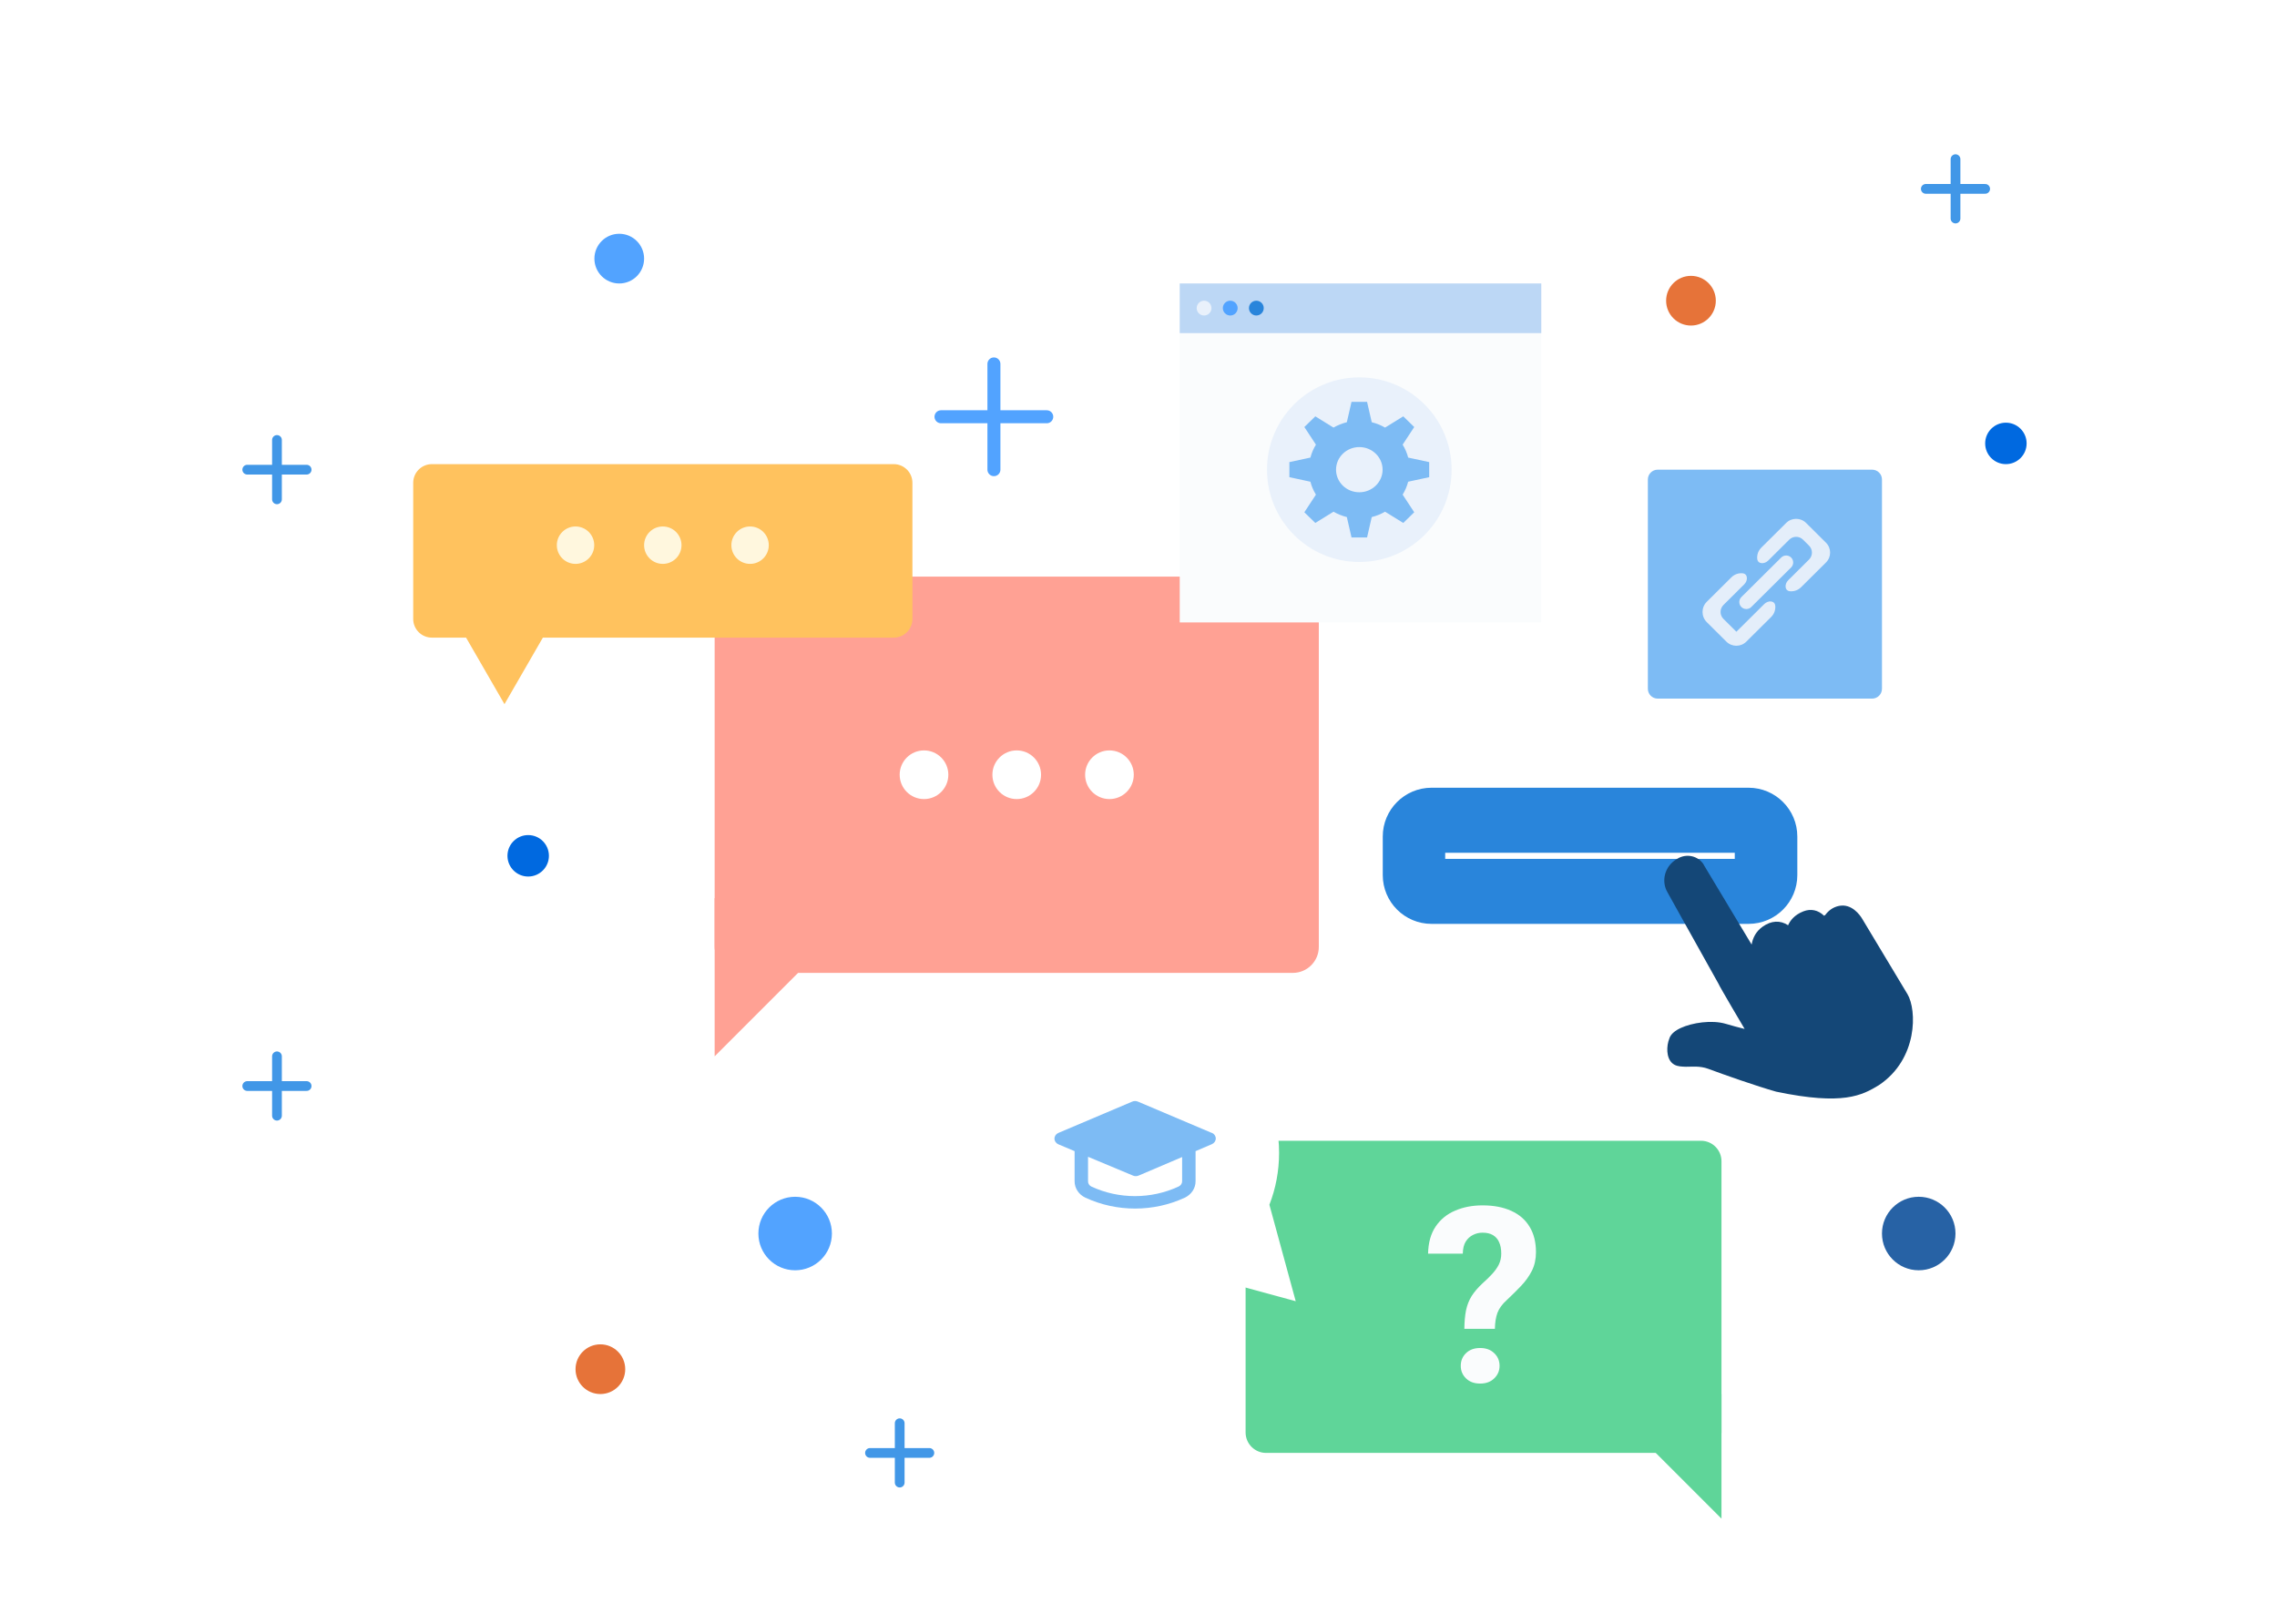 <?xml version="1.0" encoding="UTF-8" standalone="no"?>
<svg
   width="701"
   height="500"
   viewBox="0 0 701 500"
   fill="none"
   version="1.1"
   id="svg57"
   sodipodi:docname="faq.svg"
   inkscape:version="1.3.2 (1:1.3.2+202311252150+091e20ef0f)"
   xmlns:inkscape="http://www.inkscape.org/namespaces/inkscape"
   xmlns:sodipodi="http://sodipodi.sourceforge.net/DTD/sodipodi-0.dtd"
   xmlns="http://www.w3.org/2000/svg"
   xmlns:svg="http://www.w3.org/2000/svg">
  <sodipodi:namedview
     id="namedview57"
     pagecolor="#ffffff"
     bordercolor="#000000"
     borderopacity="0.25"
     inkscape:showpageshadow="2"
     inkscape:pageopacity="0.0"
     inkscape:pagecheckerboard="0"
     inkscape:deskcolor="#d1d1d1"
     inkscape:zoom="1.842"
     inkscape:cx="350.43431"
     inkscape:cy="250"
     inkscape:window-width="1920"
     inkscape:window-height="1163"
     inkscape:window-x="0"
     inkscape:window-y="0"
     inkscape:window-maximized="1"
     inkscape:current-layer="svg57" />
  <g
     filter="url(#filter0_d_4242_25090)"
     id="g4">
    <rect
       x="220.012"
       y="177.506"
       width="186"
       height="122"
       rx="8"
       fill="#FFA194"
       id="rect2" />
    <circle
       cx="284.466"
       cy="238.507"
       r="7.491"
       fill="white"
       id="circle2" />
    <circle
       cx="313.011"
       cy="238.507"
       r="7.491"
       fill="white"
       id="circle3" />
    <circle
       cx="341.556"
       cy="238.507"
       r="7.491"
       fill="white"
       id="circle4" />
    <path
       d="M220.012 325.193V276.498L255.596 289.609L220.012 325.193Z"
       fill="#FFA194"
       id="path4" />
  </g>
  <g
     filter="url(#filter1_d_4242_25090)"
     id="g6">
    <rect
       width="146.504"
       height="96.094"
       rx="6.301"
       transform="matrix(-1 0 0 1 529.977 351.188)"
       fill="#5FD599"
       id="rect4" />
    <path
       d="M460.221 409.086H450.819C450.844 406.874 451.016 404.969 451.335 403.372C451.68 401.749 452.257 400.287 453.068 398.984C453.904 397.682 455.01 396.391 456.386 395.113C457.542 394.081 458.549 393.098 459.41 392.164C460.27 391.23 460.946 390.271 461.437 389.288C461.929 388.28 462.175 387.162 462.175 385.933C462.175 384.508 461.953 383.328 461.511 382.394C461.093 381.435 460.454 380.71 459.594 380.219C458.758 379.727 457.701 379.481 456.423 379.481C455.366 379.481 454.383 379.715 453.474 380.182C452.564 380.624 451.815 381.312 451.225 382.246C450.66 383.18 450.365 384.409 450.34 385.933H439.648C439.722 382.566 440.496 379.788 441.971 377.601C443.47 375.389 445.474 373.754 447.981 372.698C450.488 371.616 453.302 371.075 456.423 371.075C459.864 371.075 462.814 371.641 465.271 372.771C467.729 373.877 469.61 375.512 470.912 377.675C472.215 379.813 472.866 382.418 472.866 385.491C472.866 387.629 472.448 389.534 471.613 391.205C470.777 392.852 469.683 394.388 468.331 395.814C466.98 397.239 465.493 398.714 463.87 400.238C462.47 401.491 461.511 402.806 460.995 404.183C460.503 405.559 460.245 407.193 460.221 409.086ZM449.713 420.478C449.713 418.905 450.254 417.602 451.335 416.57C452.417 415.513 453.867 414.985 455.686 414.985C457.48 414.985 458.918 415.513 459.999 416.57C461.105 417.602 461.658 418.905 461.658 420.478C461.658 422.002 461.105 423.292 459.999 424.349C458.918 425.406 457.48 425.935 455.686 425.935C453.867 425.935 452.417 425.406 451.335 424.349C450.254 423.292 449.713 422.002 449.713 420.478Z"
       fill="#FAFCFD"
       id="path5" />
    <path
       d="M529.977 467.515V429.16L501.948 439.487L529.977 467.515Z"
       fill="#5FD599"
       id="path6" />
  </g>
  <g
     filter="url(#filter2_d_4242_25090)"
     id="g10">
    <path
       d="M576.357 144.59H510.341C508.668 144.59 507.312 145.946 507.312 147.618V212.042C507.312 213.714 508.668 215.07 510.34 215.07H576.357C578.029 215.07 579.385 213.714 579.385 212.042V147.618C579.385 145.946 578.029 144.59 576.357 144.59Z"
       fill="#7DBBF4"
       id="path7" />
    <path
       fill-rule="evenodd"
       clip-rule="evenodd"
       d="M534.556 194.478C534.556 194.476 534.555 194.474 534.554 194.473L530.583 190.525C529.397 189.346 529.397 187.426 530.584 186.247L537 179.874C538.188 178.693 538.12 176.622 536.45 176.485C535.223 176.384 533.964 176.799 533.033 177.73L525.457 185.254C523.707 186.986 523.707 189.803 525.457 191.535L531.494 197.537C533.191 199.217 535.938 199.217 537.618 197.537L545.282 189.926C546.232 188.985 546.65 187.715 546.536 186.485C546.383 184.836 544.335 184.777 543.16 185.944L534.566 194.482C534.562 194.486 534.556 194.483 534.556 194.478Z"
       fill="#E4EEFA"
       id="path8" />
    <path
       fill-rule="evenodd"
       clip-rule="evenodd"
       d="M542.236 168.596C541.285 169.537 540.867 170.807 540.981 172.037C541.134 173.686 543.183 173.745 544.357 172.578L550.835 166.142C552.012 164.973 553.911 164.974 555.088 166.143L556.934 167.979C558.12 169.159 558.12 171.078 556.933 172.257L550.518 178.631C549.329 179.812 549.398 181.882 551.068 182.02C552.294 182.121 553.553 181.706 554.484 180.775L562.148 173.163C563.845 171.483 563.845 168.754 562.148 167.074L556.024 160.985C554.327 159.305 551.58 159.305 549.9 160.985L542.236 168.596Z"
       fill="#E4EEFA"
       id="path9" />
    <path
       fill-rule="evenodd"
       clip-rule="evenodd"
       d="M551.423 174.686L539.157 186.864C538.317 187.704 536.935 187.704 536.095 186.864C535.255 186.024 535.255 184.659 536.095 183.819L548.361 171.641C549.2 170.801 550.583 170.801 551.423 171.641C552.262 172.481 552.262 173.846 551.423 174.686Z"
       fill="#E4EEFA"
       id="path10" />
  </g>
  <g
     filter="url(#filter3_d_4242_25090)"
     id="g13">
    <path
       d="M538.309 242.506H440.714C432.422 242.506 425.699 249.229 425.699 257.521V269.401C425.699 277.694 432.422 284.416 440.714 284.416H538.309C546.602 284.416 553.324 277.694 553.324 269.401V257.521C553.324 249.229 546.602 242.506 538.309 242.506Z"
       fill="#2985DB"
       id="path11" />
    <path
       d="M444.918 263.47H534.068"
       stroke="white"
       stroke-width="1.877"
       id="path12" />
    <path
       d="M524.585 266.276C522.914 263.499 519.273 262.635 516.458 264.324L516.083 264.55C512.498 266.708 511.297 271.306 513.417 274.816L518.297 283.581L529.07 302.875C529.277 303.55 537.103 316.763 537.103 316.763C535.283 316.313 533.256 315.769 531.36 315.206C526.968 313.892 520.925 314.868 517.49 316.444C515.67 317.27 514.506 318.284 514.018 319.447C513.868 319.823 513.736 320.217 513.624 320.611C512.929 323.22 513.23 326.598 515.538 327.799C516.552 328.325 517.734 328.362 519.01 328.4C520.7 328.437 523.252 328.043 525.955 329.057C530.478 330.746 540.838 334.406 546.825 336.076C567.47 340.393 573.251 337.202 578.412 334.087C590.499 326.035 590.143 310.889 587.233 306.047L573.307 282.868C572.632 281.723 570.079 278.082 566.138 278.889C564.242 279.283 562.891 280.371 561.934 281.666L561.652 281.854L561.558 281.91C559.738 280.165 557.504 279.658 555.196 280.559C552.399 281.648 551.104 283.449 550.485 284.838C548.101 283.262 545.305 283.356 542.602 285.308C540.575 286.771 539.599 288.742 539.261 290.788L524.528 266.258L524.585 266.276Z"
       fill="#144777"
       id="path13" />
  </g>
  <g
     filter="url(#filter4_d_4242_25090)"
     id="g20">
    <path
       d="M474.498 87.269H363.195V191.615H474.498V87.269Z"
       fill="#FAFCFD"
       id="path14" />
    <path
       d="M474.498 87.269H363.195V102.555H474.498V87.269Z"
       fill="#BCD7F5"
       id="path15" />
    <path
       d="M418.48 173.007C434.174 173.007 446.897 160.284 446.897 144.59C446.897 128.896 434.174 116.173 418.48 116.173C402.785 116.173 390.062 128.896 390.062 144.59C390.062 160.284 402.785 173.007 418.48 173.007Z"
       fill="#E9F1FB"
       id="path16" />
    <path
       fill-rule="evenodd"
       clip-rule="evenodd"
       d="M439.994 146.903V142.26L433.525 140.868C433.159 139.46 432.586 138.121 431.82 136.886L435.386 131.46L432.012 128.173L426.412 131.634C425.142 130.903 423.768 130.347 422.307 129.982L420.864 123.703H416.081L414.638 129.982C413.177 130.347 411.803 130.903 410.534 131.634L404.934 128.173L401.56 131.46L405.125 136.886C404.377 138.103 403.803 139.442 403.421 140.868L396.951 142.26V146.903L403.421 148.294C403.786 149.703 404.36 151.042 405.125 152.277L401.56 157.703L404.934 160.99L410.534 157.529C411.803 158.26 413.177 158.816 414.638 159.181L416.081 165.459H420.864L422.307 159.181C423.768 158.816 425.142 158.26 426.412 157.529L432.012 160.99L435.386 157.703L431.82 152.277C432.568 151.06 433.142 149.72 433.525 148.294L439.994 146.903ZM418.481 151.547C414.516 151.547 411.316 148.434 411.316 144.59C411.316 140.747 414.534 137.634 418.481 137.634C422.429 137.634 425.647 140.747 425.647 144.59C425.647 148.434 422.429 151.547 418.481 151.547Z"
       fill="#7DBBF4"
       id="path17" />
    <path
       d="M370.69 97.129C371.949 97.129 372.969 96.109 372.969 94.851C372.969 93.593 371.949 92.573 370.69 92.573C369.432 92.573 368.412 93.593 368.412 94.851C368.412 96.109 369.432 97.129 370.69 97.129Z"
       fill="#E9F1FB"
       id="path18" />
    <path
       d="M378.745 97.129C380.003 97.129 381.023 96.109 381.023 94.851C381.023 93.593 380.003 92.573 378.745 92.573C377.487 92.573 376.467 93.593 376.467 94.851C376.467 96.109 377.487 97.129 378.745 97.129Z"
       fill="#52A3FF"
       id="path19" />
    <path
       d="M386.778 97.129C388.036 97.129 389.056 96.109 389.056 94.851C389.056 93.593 388.036 92.573 386.778 92.573C385.52 92.573 384.5 93.593 384.5 94.851C384.5 96.109 385.52 97.129 386.778 97.129Z"
       fill="#2985DB"
       id="path20" />
  </g>
  <path
     d="M590.702 391.062C596.952 391.062 602.018 385.996 602.018 379.745C602.018 373.495 596.952 368.429 590.702 368.429C584.451 368.429 579.385 373.495 579.385 379.745C579.385 385.996 584.451 391.062 590.702 391.062Z"
     fill="#2762A5"
     id="path21" />
  <path
     d="M520.584 100.223C524.809 100.223 528.234 96.798 528.234 92.573C528.234 88.347 524.809 84.922 520.584 84.922C516.359 84.922 512.934 88.347 512.934 92.573C512.934 96.798 516.359 100.223 520.584 100.223Z"
     fill="#E67339"
     id="path22" />
  <path
     d="M184.834 429.16C189.059 429.16 192.484 425.735 192.484 421.51C192.484 417.285 189.059 413.86 184.834 413.86C180.609 413.86 177.184 417.285 177.184 421.51C177.184 425.735 180.609 429.16 184.834 429.16Z"
     fill="#E67339"
     id="path23" />
  <path
     d="M190.644 87.269C194.869 87.269 198.294 83.844 198.294 79.618C198.294 75.393 194.869 71.968 190.644 71.968C186.419 71.968 182.994 75.393 182.994 79.618C182.994 83.844 186.419 87.269 190.644 87.269Z"
     fill="#52A3FF"
     id="path24" />
  <path
     d="M244.795 391.062C251.045 391.062 256.112 385.996 256.112 379.745C256.112 373.495 251.045 368.429 244.795 368.429C238.545 368.429 233.479 373.495 233.479 379.745C233.479 385.996 238.545 391.062 244.795 391.062Z"
     fill="#52A3FF"
     id="path25" />
  <path
     d="M322.255 128.3H289.697"
     stroke="#52A3FF"
     stroke-width="4"
     stroke-linecap="round"
     id="path26" />
  <path
     d="M305.99 144.59V112.033"
     stroke="#52A3FF"
     stroke-width="4"
     stroke-linecap="round"
     id="path27" />
  <path
     d="M162.61 269.843C166.134 269.843 168.992 266.986 168.992 263.461C168.992 259.937 166.134 257.08 162.61 257.08C159.086 257.08 156.229 259.937 156.229 263.461C156.229 266.986 159.086 269.843 162.61 269.843Z"
     fill="#0069E0"
     id="path28" />
  <path
     d="M617.538 142.886C621.062 142.886 623.919 140.029 623.919 136.504C623.919 132.98 621.062 130.123 617.538 130.123C614.013 130.123 611.156 132.98 611.156 136.504C611.156 140.029 614.013 142.886 617.538 142.886Z"
     fill="#0069E0"
     id="path29" />
  <path
     d="M94.396 334.338H76.121"
     stroke="#4197E7"
     stroke-width="3"
     stroke-linecap="round"
     id="path30" />
  <path
     d="M85.269 343.468V325.193"
     stroke="#4197E7"
     stroke-width="3"
     stroke-linecap="round"
     id="path31" />
  <path
     d="M286.113 447.29H267.838"
     stroke="#4197E7"
     stroke-width="3"
     stroke-linecap="round"
     id="path32" />
  <path
     d="M276.984 456.42V438.145"
     stroke="#4197E7"
     stroke-width="3"
     stroke-linecap="round"
     id="path33" />
  <path
     d="M94.396 144.589H76.121"
     stroke="#4197E7"
     stroke-width="3"
     stroke-linecap="round"
     id="path34" />
  <path
     d="M85.269 153.719V135.444"
     stroke="#4197E7"
     stroke-width="3"
     stroke-linecap="round"
     id="path35" />
  <path
     d="M611.156 58.145H592.881"
     stroke="#4197E7"
     stroke-width="3"
     stroke-linecap="round"
     id="path36" />
  <path
     d="M602.027 67.275V49"
     stroke="#4197E7"
     stroke-width="3"
     stroke-linecap="round"
     id="path37" />
  <g
     filter="url(#filter5_d_4242_25090)"
     id="g41">
    <path
       fill-rule="evenodd"
       clip-rule="evenodd"
       d="M132.968 142.886C129.783 142.886 127.211 145.457 127.211 148.643V190.539C127.211 193.725 129.783 196.296 132.968 196.296H143.486L155.308 216.774L167.13 196.296H275.141C278.327 196.296 280.898 193.725 280.898 190.539V148.643C280.898 145.457 278.327 142.886 275.141 142.886H132.949H132.968Z"
       fill="#FFC25E"
       id="path38" />
    <path
       d="M177.183 173.592C180.363 173.592 182.941 171.015 182.941 167.835C182.941 164.655 180.363 162.077 177.183 162.077C174.004 162.077 171.426 164.655 171.426 167.835C171.426 171.015 174.004 173.592 177.183 173.592Z"
       fill="#FFF7DE"
       id="path39" />
    <path
       d="M204.052 173.592C207.232 173.592 209.81 171.015 209.81 167.835C209.81 164.655 207.232 162.077 204.052 162.077C200.873 162.077 198.295 164.655 198.295 167.835C198.295 171.015 200.873 173.592 204.052 173.592Z"
       fill="#FFF7DE"
       id="path40" />
    <path
       d="M230.92 173.592C234.099 173.592 236.677 171.015 236.677 167.835C236.677 164.655 234.099 162.077 230.92 162.077C227.74 162.077 225.162 164.655 225.162 167.835C225.162 171.015 227.74 173.592 230.92 173.592Z"
       fill="#FFF7DE"
       id="path41" />
  </g>
  <g
     filter="url(#filter6_d_4242_25090)"
     id="g43">
    <path
       fill-rule="evenodd"
       clip-rule="evenodd"
       d="M390.808 370.861C392.735 365.914 393.779 360.531 393.779 354.9C393.779 330.523 374.026 310.771 349.649 310.771C325.272 310.771 305.52 330.523 305.52 354.9C305.52 379.277 325.272 399.03 349.649 399.03C357.667 399.03 365.188 396.892 371.664 393.15L398.9 400.584L390.795 370.861H390.808Z"
       fill="white"
       id="path42" />
    <path
       fill-rule="evenodd"
       clip-rule="evenodd"
       d="M363.932 356.199V363.648C363.936 364.336 363.519 364.965 362.856 365.269C354.389 369.212 344.426 369.212 335.958 365.269C335.328 364.944 334.945 364.319 334.965 363.648V356.122L348.807 361.911C349.074 362.024 349.363 362.083 349.655 362.085C349.955 362.086 350.252 362.027 350.525 361.911L363.932 356.199ZM373.057 348.771L350.297 339.123C349.757 338.897 349.14 338.897 348.6 339.123L325.84 348.771C325.102 349.084 324.629 349.771 324.629 350.527C324.629 351.283 325.102 351.969 325.84 352.282L330.827 354.386V363.648C330.815 365.797 332.115 367.766 334.179 368.722C343.799 373.172 355.098 373.172 364.719 368.722C366.782 367.766 368.083 365.797 368.07 363.648V354.386L373.078 352.244C373.815 351.93 374.289 351.244 374.289 350.488C374.289 349.732 373.815 349.046 373.078 348.732L373.057 348.771Z"
       fill="#7DBBF4"
       id="path43" />
  </g>
  <defs
     id="defs57">
    <filter
       id="filter0_d_4242_25090"
       x="196.012"
       y="153.506"
       width="234"
       height="195.687"
       filterUnits="userSpaceOnUse"
       color-interpolation-filters="sRGB">
      <feFlood
         flood-opacity="0"
         result="BackgroundImageFix"
         id="feFlood43" />
      <feColorMatrix
         in="SourceAlpha"
         type="matrix"
         values="0 0 0 0 0 0 0 0 0 0 0 0 0 0 0 0 0 0 127 0"
         result="hardAlpha"
         id="feColorMatrix43" />
      <feMorphology
         radius="2"
         operator="dilate"
         in="SourceAlpha"
         result="effect1_dropShadow_4242_25090"
         id="feMorphology43" />
      <feOffset
         id="feOffset43" />
      <feGaussianBlur
         stdDeviation="6"
         id="feGaussianBlur43" />
      <feComposite
         in2="hardAlpha"
         operator="out"
         id="feComposite43" />
      <feColorMatrix
         type="matrix"
         values="0 0 0 0 0 0 0 0 0 0 0 0 0 0 0 0 0 0 0.12 0"
         id="feColorMatrix44" />
      <feBlend
         mode="normal"
         in2="BackgroundImageFix"
         result="effect1_dropShadow_4242_25090"
         id="feBlend44" />
      <feBlend
         mode="normal"
         in="SourceGraphic"
         in2="effect1_dropShadow_4242_25090"
         result="shape"
         id="feBlend45" />
    </filter>
    <filter
       id="filter1_d_4242_25090"
       x="359.473"
       y="327.188"
       width="194.504"
       height="164.327"
       filterUnits="userSpaceOnUse"
       color-interpolation-filters="sRGB">
      <feFlood
         flood-opacity="0"
         result="BackgroundImageFix"
         id="feFlood45" />
      <feColorMatrix
         in="SourceAlpha"
         type="matrix"
         values="0 0 0 0 0 0 0 0 0 0 0 0 0 0 0 0 0 0 127 0"
         result="hardAlpha"
         id="feColorMatrix45" />
      <feMorphology
         radius="2"
         operator="dilate"
         in="SourceAlpha"
         result="effect1_dropShadow_4242_25090"
         id="feMorphology45" />
      <feOffset
         id="feOffset45" />
      <feGaussianBlur
         stdDeviation="6"
         id="feGaussianBlur45" />
      <feComposite
         in2="hardAlpha"
         operator="out"
         id="feComposite45" />
      <feColorMatrix
         type="matrix"
         values="0 0 0 0 0 0 0 0 0 0 0 0 0 0 0 0 0 0 0.12 0"
         id="feColorMatrix46" />
      <feBlend
         mode="normal"
         in2="BackgroundImageFix"
         result="effect1_dropShadow_4242_25090"
         id="feBlend46" />
      <feBlend
         mode="normal"
         in="SourceGraphic"
         in2="effect1_dropShadow_4242_25090"
         result="shape"
         id="feBlend47" />
    </filter>
    <filter
       id="filter2_d_4242_25090"
       x="483.312"
       y="120.59"
       width="120.072"
       height="118.48"
       filterUnits="userSpaceOnUse"
       color-interpolation-filters="sRGB">
      <feFlood
         flood-opacity="0"
         result="BackgroundImageFix"
         id="feFlood47" />
      <feColorMatrix
         in="SourceAlpha"
         type="matrix"
         values="0 0 0 0 0 0 0 0 0 0 0 0 0 0 0 0 0 0 127 0"
         result="hardAlpha"
         id="feColorMatrix47" />
      <feMorphology
         radius="2"
         operator="dilate"
         in="SourceAlpha"
         result="effect1_dropShadow_4242_25090"
         id="feMorphology47" />
      <feOffset
         id="feOffset47" />
      <feGaussianBlur
         stdDeviation="6"
         id="feGaussianBlur47" />
      <feComposite
         in2="hardAlpha"
         operator="out"
         id="feComposite47" />
      <feColorMatrix
         type="matrix"
         values="0 0 0 0 0 0 0 0 0 0 0 0 0 0 0 0 0 0 0.12 0"
         id="feColorMatrix48" />
      <feBlend
         mode="normal"
         in2="BackgroundImageFix"
         result="effect1_dropShadow_4242_25090"
         id="feBlend48" />
      <feBlend
         mode="normal"
         in="SourceGraphic"
         in2="effect1_dropShadow_4242_25090"
         result="shape"
         id="feBlend49" />
    </filter>
    <filter
       id="filter3_d_4242_25090"
       x="401.699"
       y="218.506"
       width="211.229"
       height="143.668"
       filterUnits="userSpaceOnUse"
       color-interpolation-filters="sRGB">
      <feFlood
         flood-opacity="0"
         result="BackgroundImageFix"
         id="feFlood49" />
      <feColorMatrix
         in="SourceAlpha"
         type="matrix"
         values="0 0 0 0 0 0 0 0 0 0 0 0 0 0 0 0 0 0 127 0"
         result="hardAlpha"
         id="feColorMatrix49" />
      <feMorphology
         radius="2"
         operator="dilate"
         in="SourceAlpha"
         result="effect1_dropShadow_4242_25090"
         id="feMorphology49" />
      <feOffset
         id="feOffset49" />
      <feGaussianBlur
         stdDeviation="6"
         id="feGaussianBlur49" />
      <feComposite
         in2="hardAlpha"
         operator="out"
         id="feComposite49" />
      <feColorMatrix
         type="matrix"
         values="0 0 0 0 0 0 0 0 0 0 0 0 0 0 0 0 0 0 0.12 0"
         id="feColorMatrix50" />
      <feBlend
         mode="normal"
         in2="BackgroundImageFix"
         result="effect1_dropShadow_4242_25090"
         id="feBlend50" />
      <feBlend
         mode="normal"
         in="SourceGraphic"
         in2="effect1_dropShadow_4242_25090"
         result="shape"
         id="feBlend51" />
    </filter>
    <filter
       id="filter4_d_4242_25090"
       x="352.761"
       y="76.834"
       width="132.172"
       height="125.216"
       filterUnits="userSpaceOnUse"
       color-interpolation-filters="sRGB">
      <feFlood
         flood-opacity="0"
         result="BackgroundImageFix"
         id="feFlood51" />
      <feColorMatrix
         in="SourceAlpha"
         type="matrix"
         values="0 0 0 0 0 0 0 0 0 0 0 0 0 0 0 0 0 0 127 0"
         result="hardAlpha"
         id="feColorMatrix51" />
      <feOffset
         id="feOffset51" />
      <feGaussianBlur
         stdDeviation="5.217"
         id="feGaussianBlur51" />
      <feColorMatrix
         type="matrix"
         values="0 0 0 0 0 0 0 0 0 0 0 0 0 0 0 0 0 0 0.1 0"
         id="feColorMatrix52" />
      <feBlend
         mode="normal"
         in2="BackgroundImageFix"
         result="effect1_dropShadow_4242_25090"
         id="feBlend52" />
      <feBlend
         mode="normal"
         in="SourceGraphic"
         in2="effect1_dropShadow_4242_25090"
         result="shape"
         id="feBlend53" />
    </filter>
    <filter
       id="filter5_d_4242_25090"
       x="103.211"
       y="118.886"
       width="201.688"
       height="121.888"
       filterUnits="userSpaceOnUse"
       color-interpolation-filters="sRGB">
      <feFlood
         flood-opacity="0"
         result="BackgroundImageFix"
         id="feFlood53" />
      <feColorMatrix
         in="SourceAlpha"
         type="matrix"
         values="0 0 0 0 0 0 0 0 0 0 0 0 0 0 0 0 0 0 127 0"
         result="hardAlpha"
         id="feColorMatrix53" />
      <feMorphology
         radius="2"
         operator="dilate"
         in="SourceAlpha"
         result="effect1_dropShadow_4242_25090"
         id="feMorphology53" />
      <feOffset
         id="feOffset53" />
      <feGaussianBlur
         stdDeviation="6"
         id="feGaussianBlur53" />
      <feComposite
         in2="hardAlpha"
         operator="out"
         id="feComposite53" />
      <feColorMatrix
         type="matrix"
         values="0 0 0 0 0 0 0 0 0 0 0 0 0 0 0 0 0 0 0.12 0"
         id="feColorMatrix54" />
      <feBlend
         mode="normal"
         in2="BackgroundImageFix"
         result="effect1_dropShadow_4242_25090"
         id="feBlend54" />
      <feBlend
         mode="normal"
         in="SourceGraphic"
         in2="effect1_dropShadow_4242_25090"
         result="shape"
         id="feBlend55" />
    </filter>
    <filter
       id="filter6_d_4242_25090"
       x="298.061"
       y="303.312"
       width="108.298"
       height="104.73"
       filterUnits="userSpaceOnUse"
       color-interpolation-filters="sRGB">
      <feFlood
         flood-opacity="0"
         result="BackgroundImageFix"
         id="feFlood55" />
      <feColorMatrix
         in="SourceAlpha"
         type="matrix"
         values="0 0 0 0 0 0 0 0 0 0 0 0 0 0 0 0 0 0 127 0"
         result="hardAlpha"
         id="feColorMatrix55" />
      <feOffset
         id="feOffset55" />
      <feGaussianBlur
         stdDeviation="3.729"
         id="feGaussianBlur55" />
      <feColorMatrix
         type="matrix"
         values="0 0 0 0 0 0 0 0 0 0 0 0 0 0 0 0 0 0 0.1 0"
         id="feColorMatrix56" />
      <feBlend
         mode="normal"
         in2="BackgroundImageFix"
         result="effect1_dropShadow_4242_25090"
         id="feBlend56" />
      <feBlend
         mode="normal"
         in="SourceGraphic"
         in2="effect1_dropShadow_4242_25090"
         result="shape"
         id="feBlend57" />
    </filter>
  </defs>
</svg>
